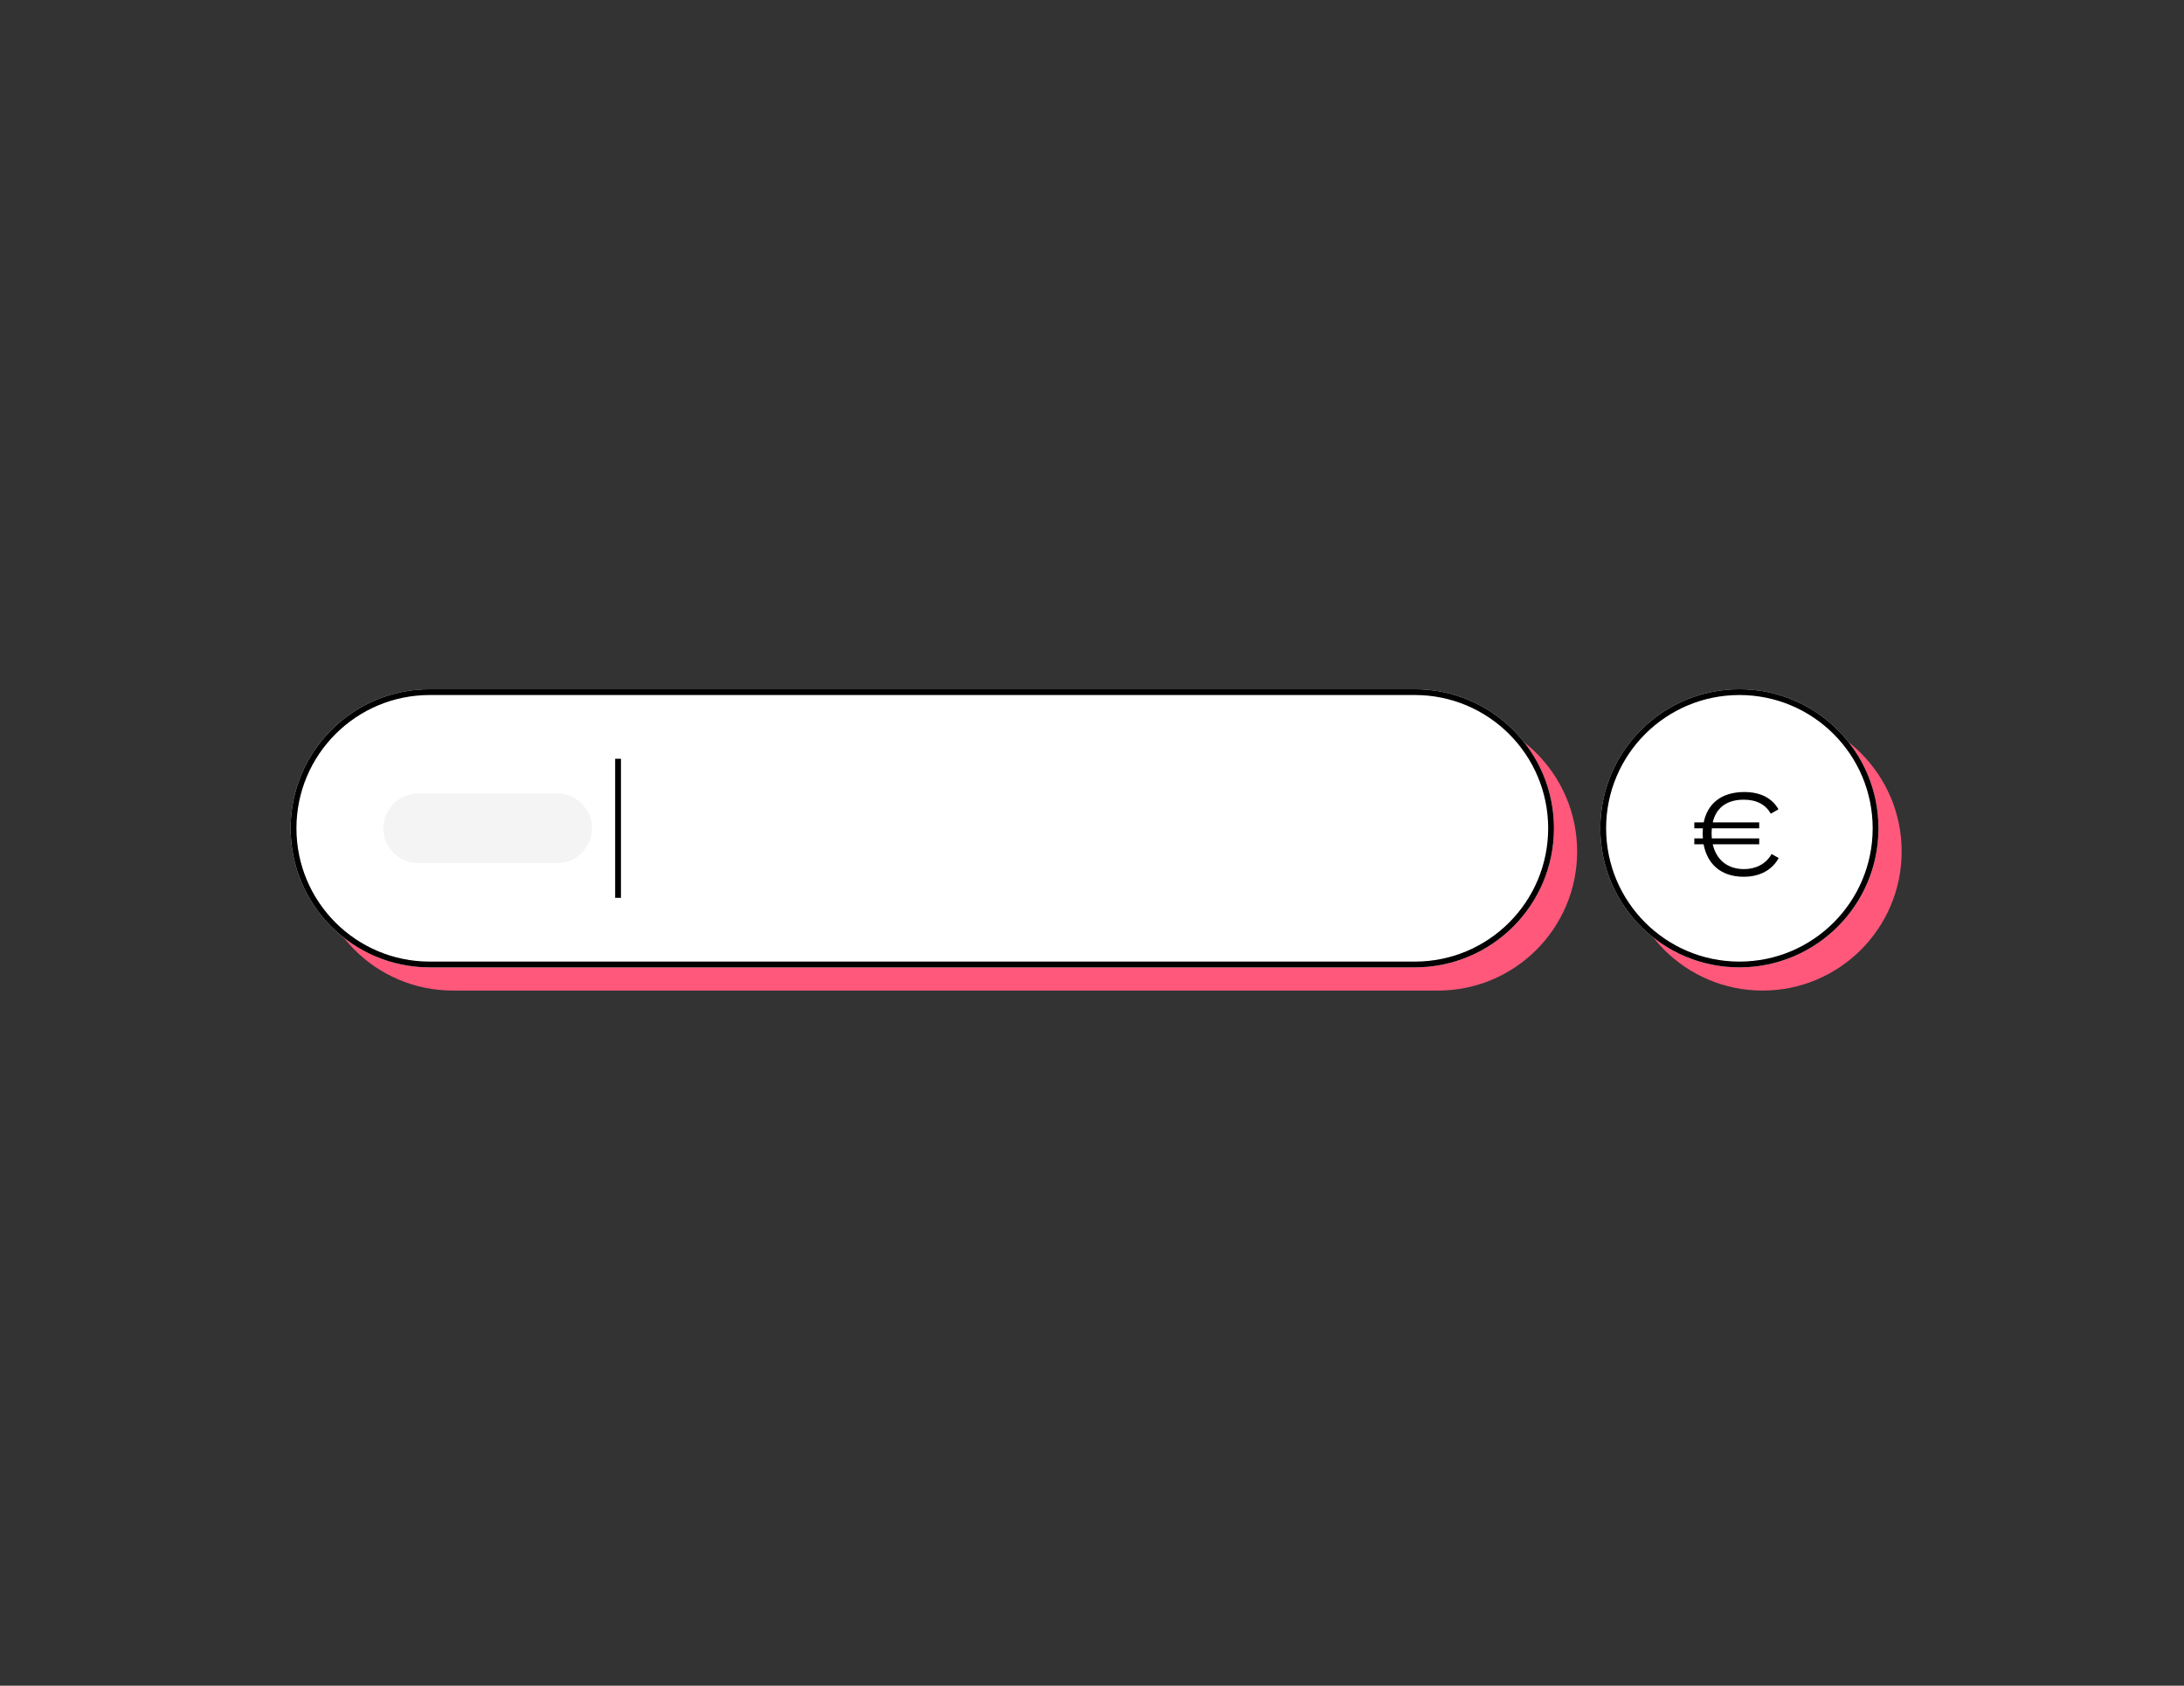 <svg width="263" height="203" viewBox="0 0 263 203" fill="none" xmlns="http://www.w3.org/2000/svg">
<rect x="0" y="0" width="263" height="203" fill="#333333" stroke="none"/>
<path d="M37.791 102.54C37.791 93.29 45.289 85.791 54.539 85.791H173.172C182.422 85.791 189.921 93.29 189.921 102.54V102.54C189.921 111.789 182.422 119.288 173.172 119.288H54.539C45.289 119.288 37.791 111.789 37.791 102.54V102.54Z" fill="#FF587B"/>
<path d="M195.504 102.54C195.504 93.29 203.002 85.791 212.252 85.791V85.791C221.502 85.791 229 93.29 229 102.54V102.54C229 111.789 221.502 119.288 212.252 119.288V119.288C203.002 119.288 195.504 111.789 195.504 102.54V102.54Z" fill="#FF587B"/>
<path d="M35 99.748C35 90.498 42.498 83 51.748 83H170.381C179.631 83 187.13 90.498 187.13 99.748V99.748C187.13 108.998 179.631 116.496 170.381 116.496H51.748C42.498 116.496 35 108.998 35 99.748V99.748Z" fill="white"/>
<path fill-rule="evenodd" clip-rule="evenodd" d="M170.381 83.698H51.748C42.884 83.698 35.698 90.884 35.698 99.748C35.698 108.613 42.884 115.799 51.748 115.799H170.381C179.246 115.799 186.432 108.613 186.432 99.748C186.432 90.884 179.246 83.698 170.381 83.698ZM51.748 83C42.498 83 35 90.498 35 99.748C35 108.998 42.498 116.496 51.748 116.496H170.381C179.631 116.496 187.13 108.998 187.13 99.748C187.13 90.498 179.631 83 170.381 83H51.748Z" fill="black"/>
<path d="M192.712 99.748C192.712 90.498 200.21 83 209.46 83V83C218.71 83 226.208 90.498 226.208 99.748V99.748C226.208 108.998 218.71 116.496 209.46 116.496V116.496C200.21 116.496 192.712 108.998 192.712 99.748V99.748Z" fill="white"/>
<path fill-rule="evenodd" clip-rule="evenodd" d="M193.41 99.748C193.41 108.613 200.596 115.799 209.46 115.799C218.324 115.799 225.51 108.613 225.51 99.748C225.51 90.884 218.324 83.698 209.46 83.698C200.596 83.698 193.41 90.884 193.41 99.748ZM209.46 83C200.21 83 192.712 90.498 192.712 99.748C192.712 108.998 200.21 116.496 209.46 116.496C218.71 116.496 226.208 108.998 226.208 99.748C226.208 90.498 218.71 83 209.46 83Z" fill="black"/>
<path d="M46.165 99.748C46.165 97.436 48.04 95.561 50.352 95.561H67.1C69.413 95.561 71.287 97.436 71.287 99.748V99.748C71.287 102.061 69.413 103.935 67.1 103.935H50.352C48.04 103.935 46.165 102.061 46.165 99.748V99.748Z" fill="#F4F4F4"/>
<path fill-rule="evenodd" clip-rule="evenodd" d="M74.079 108.122L74.079 91.374L74.777 91.374L74.777 108.122L74.079 108.122Z" fill="black"/>
<path d="M213.34 102.847L214.192 103.321C213.438 104.731 211.959 105.582 209.991 105.582C207.074 105.582 205.567 103.894 205.148 101.674H204.031V100.963H205.064C205.05 100.767 205.036 100.558 205.036 100.349C205.036 100.139 205.05 99.944 205.064 99.748H204.031V99.037H205.162C205.608 96.845 207.213 95.38 210.061 95.38C212.029 95.38 213.41 96.134 214.164 97.46L213.243 97.99C212.643 96.929 211.582 96.301 209.991 96.301C207.855 96.301 206.641 97.348 206.25 99.037H211.847V99.748H206.139C206.125 99.944 206.111 100.139 206.111 100.335C206.111 100.544 206.125 100.753 206.139 100.963H211.847V101.674H206.25C206.669 103.475 207.953 104.661 210.019 104.661C211.331 104.661 212.601 104.131 213.34 102.847Z" fill="black"/>
</svg>
